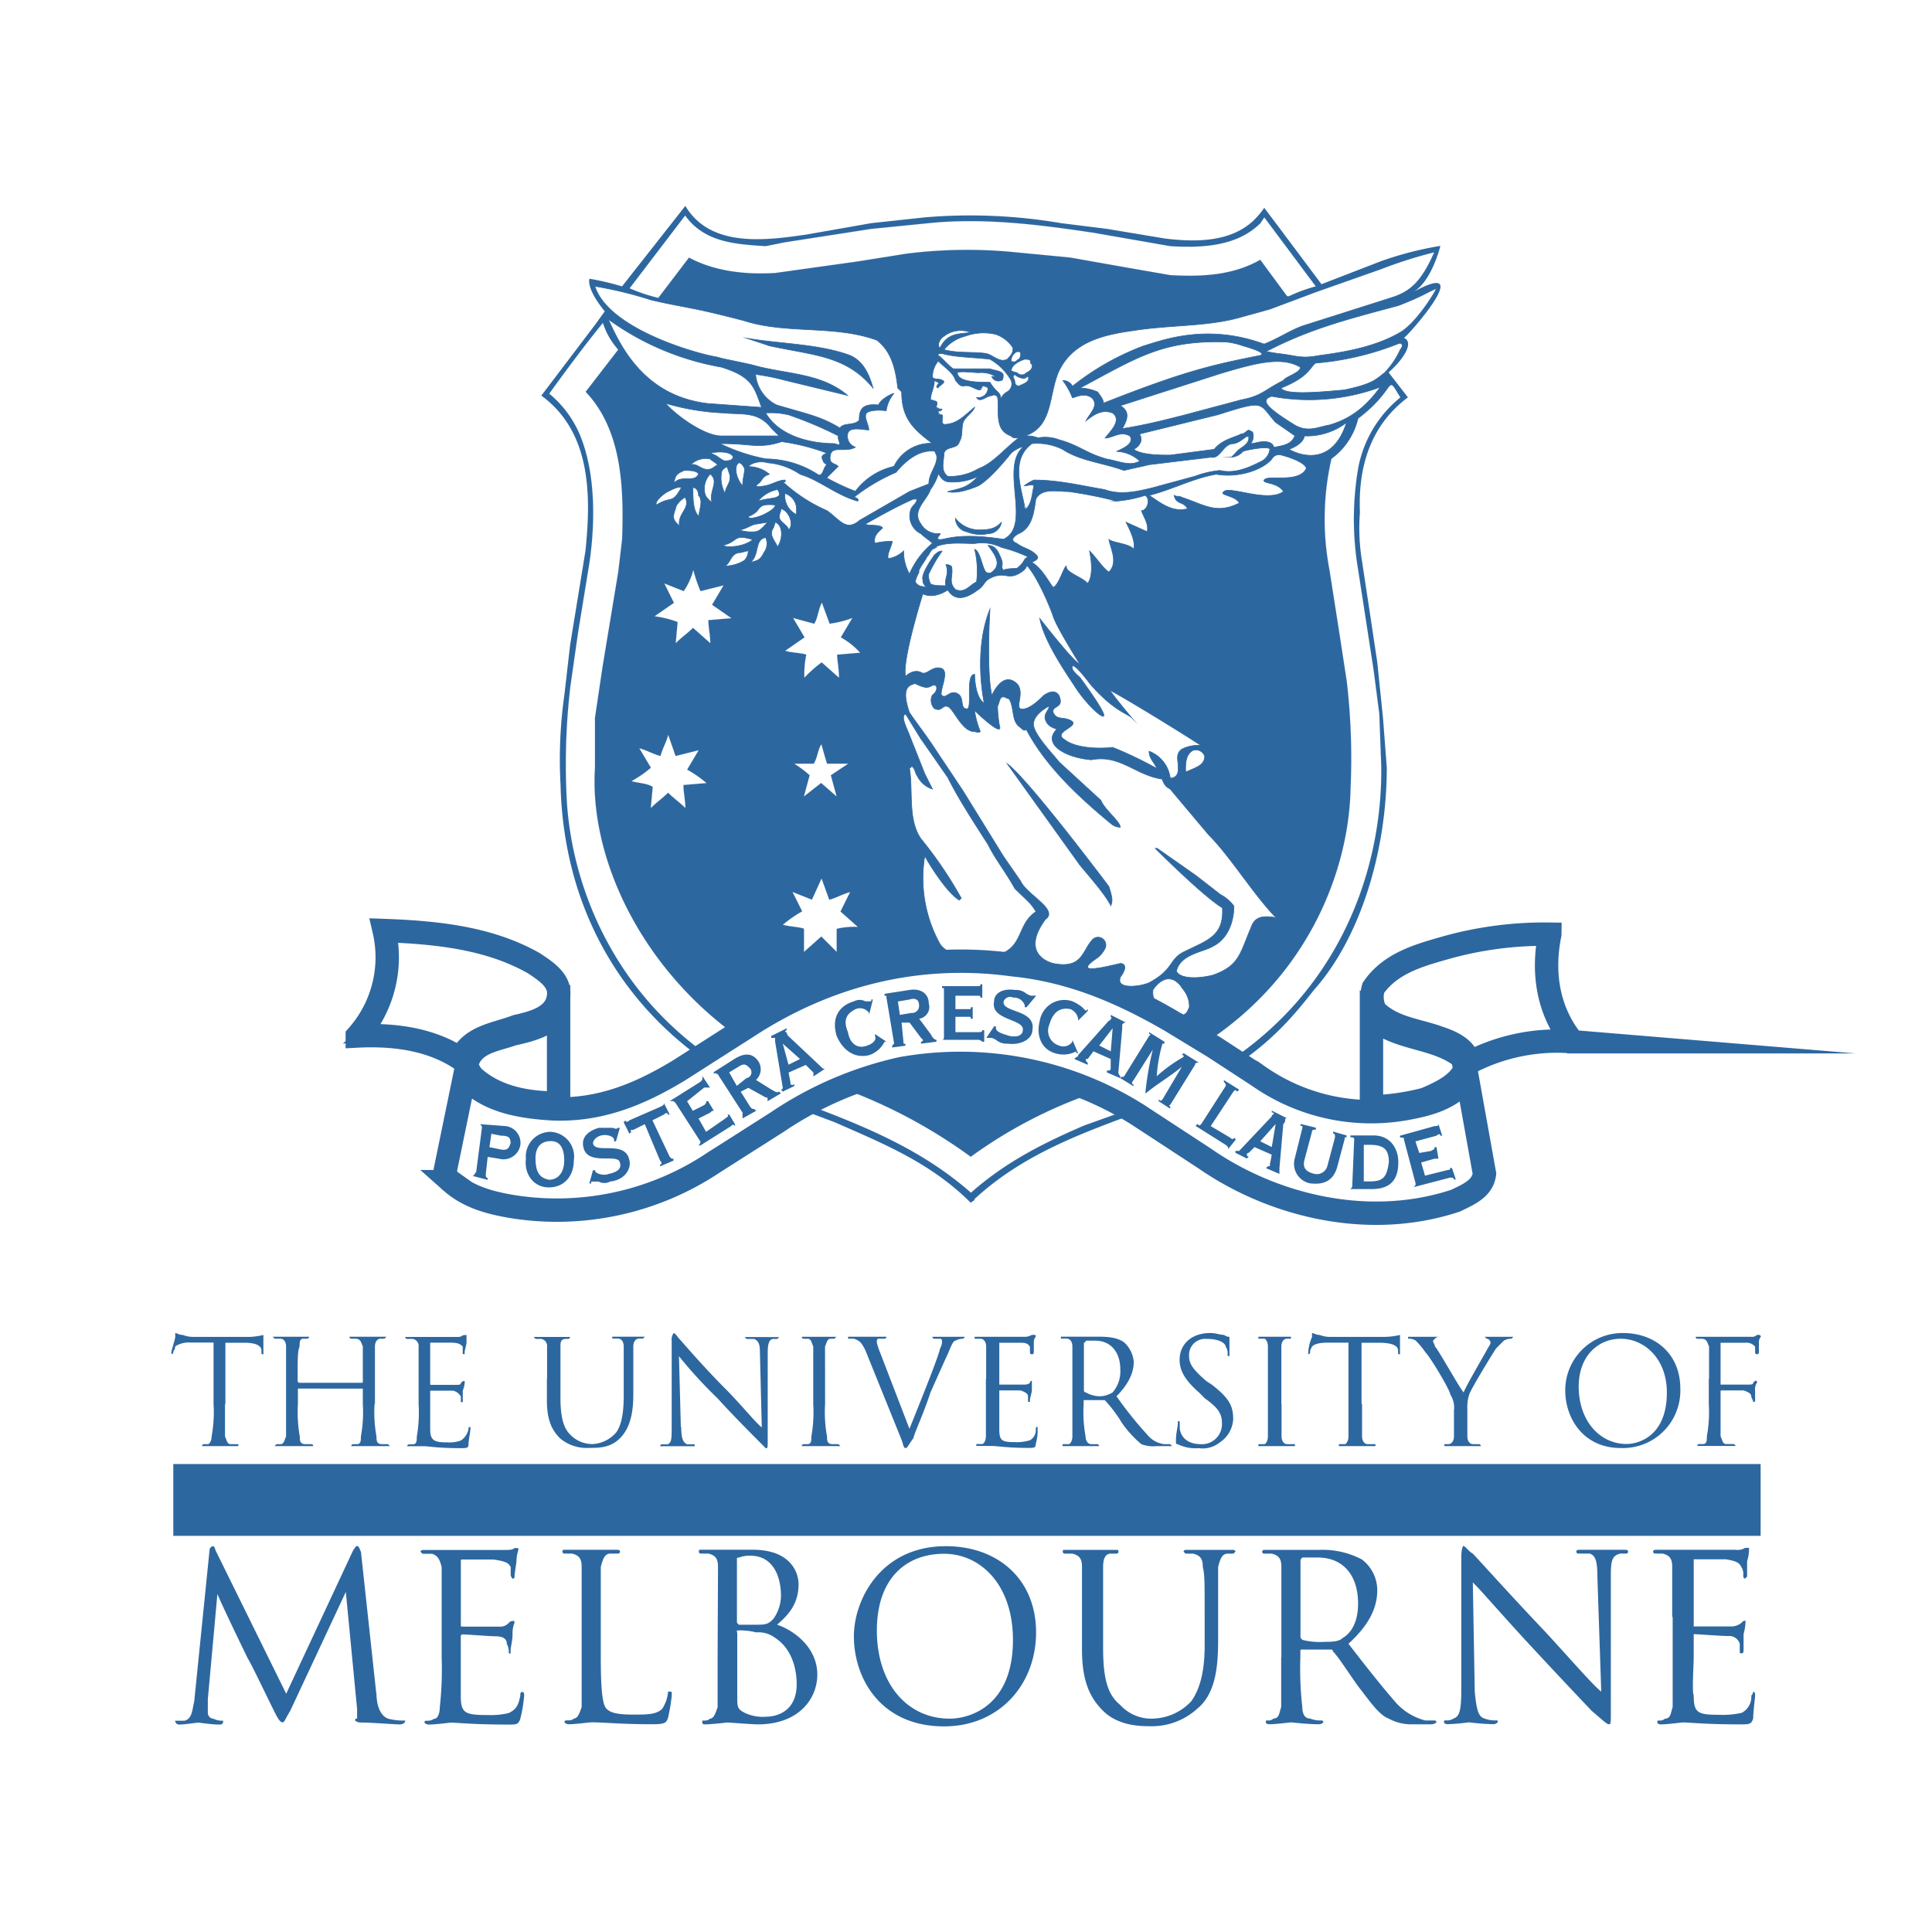 <svg xmlns="http://www.w3.org/2000/svg" id="Capa_1" data-name="Capa 1" viewBox="0 0 300 300"><defs><style>      .cls-1, .cls-2, .cls-4, .cls-5, .cls-6, .cls-8, .cls-9 {        fill: #fff;      }      .cls-2 {        fill-opacity: 0;      }      .cls-2, .cls-3, .cls-4, .cls-5, .cls-6, .cls-8, .cls-9 {        fill-rule: evenodd;      }      .cls-3 {        fill: #2d67a0;      }      .cls-11, .cls-4, .cls-5, .cls-7, .cls-8 {        stroke: #2d67a0;      }      .cls-10, .cls-11, .cls-4, .cls-5, .cls-7, .cls-8, .cls-9 {        stroke-miterlimit: 33.89;      }      .cls-10, .cls-4, .cls-9 {        stroke-width: 0.01px;      }      .cls-5, .cls-7 {        stroke-width: 0.1px;      }      .cls-10, .cls-11, .cls-7 {        fill: none;      }      .cls-8 {        stroke-width: 3.63px;      }      .cls-10, .cls-9 {        stroke: #fff;      }      .cls-11 {        stroke-width: 11.15px;      }    </style></defs><rect class="cls-1" width="300" height="300"></rect><g><path class="cls-2" d="M2.31,2.31H297.69V297.69H2.31Z" transform="translate(0 0)"></path><path class="cls-3" d="M176.64,172.77c17-6,22.93-13.39,27.39-19.05,7.14-8,11.31-21.43,11.31-34.53l-.59-7.74-.89-8.63-1.2-8L211.47,87a31.46,31.46,0,0,1-.3-7.44c-.29-6.85,1.5-13.4,7.45-17.86l-3-3.87c2.68-2.38,3.87-4.77,2.38-5.36.9-.6,11.31-12.5,1.49-7.15,2.09-1.19,3.57-4.76,4.17-7.14a53.11,53.11,0,0,0-9.23,2.38l-9.23,3.57L199,35.84l-2.69-3.57a12.73,12.73,0,0,1-1.78,2.08c-3.57,3.27-8.93,3.27-13.69,2.68l-8.94-1.49-7.14-.89a83.59,83.59,0,0,0-21.13-.9l-8.34.9-10.12,1.78c-6.25.9-14.88,2.09-18.75-4.46l-9.83,12.5a43.05,43.05,0,0,0-5.06-1.19c-.3,1.19.9,3.28,2.38,5.06L92.4,50.43l-8.34,11c7.74,5.66,7.74,15.48,6.85,24.11l-2.38,14.59-.89,7.74a71.82,71.82,0,0,0-.6,14c.6,24.41,15.18,42.87,37.81,50.61l4.76,1.78c7.44,3.28,14.88,6.25,21.13,12.51.3-.3.6-.3.6-.6,7.44-6.85,16.37-10.12,25.3-13.4Z" transform="translate(0 0)"></path><path class="cls-4" d="M118.89,38.22l3-.6,13.39-2.08,8.94-.89c8.63-.9,17.56.29,25.6,1.49l11.9,2.08c5.07.3,10.42,0,14-3.57l.6-.9,8,10.72A23.18,23.18,0,0,0,200.16,46h-.3l-4.17-5.66c-4.16,2.38-8.92,2.68-14,2.38l-6.84-1.19L166.22,40,157,39.11a75.42,75.42,0,0,0-16.38.3l-7.44,1.19-12.8,1.79c-4.76.29-9.52-.3-13.39-2.39l-4.77,6.26a26.84,26.84,0,0,1-4.46-1.49l8.63-11.31C109.37,37.62,114.13,37.92,118.89,38.22Z" transform="translate(0 0)"></path><path class="cls-5" d="M222.78,39.11c-2.08,4.77-3.87,6.25-6.84,7.15l-13.1,4.17c-2.09.59-4.17,2.08-6.55,3-8.93-3.27-15.78-.59-18.76.3a40.54,40.54,0,0,0-11,6.25,1.63,1.63,0,0,0-1.49-.89,11.77,11.77,0,0,1,1.49,2.68c.3,0,1.79-.9,3,0,1.19,1.19-.3,2.38-.89,3.57,1.48-1.19,2.67-1.79,4.16-1.19,1.49,1.19-.59,3-1.19,3.87,1.19,0,2.38-1.19,3.87-.3.6,1.19-.89,1.79-2.08,2.38a5.5,5.5,0,0,1,3.57,1.49c-1.49.89-3.28,0-5.06-.3-3.27-.89-4.17-2.08-7.44-3a6.15,6.15,0,0,0-3.28-.3,5,5,0,0,0-2.08-.3c4.76-1.49,3.57-7.14,5.66-10.71,2.38-4.17,7.14-5.07,11.31-5.66,5.65-.89,11.61-.6,16.67-2.09L197.18,48l7.15-2.68,10.12-3.57A70,70,0,0,1,222.78,39.11Z" transform="translate(0 0)"></path><path class="cls-5" d="M223.08,44.77c-.89,1.78-3.57,5.65-5.65,6.84-3.57,2.09-8,3-12.51,3.58-3,.59-3.57,0-6.54-.3l-1.79-.3c6.84-3.57,12.8-5.06,20.54-7.14,3.87-1.49,4.47-2.09,6-2.68Zm-72.34,6.85c-1.78.29-3.57,0-4.76,2.38-.59-.3,0-1.49.6-1.79A4.26,4.26,0,0,1,150.74,51.62Zm66.69,2.67A12.3,12.3,0,0,1,215,57.87c-1.49,1.19-2.08,1.79-6.25,2.68-3.27.29-9.22.89-9.82-.3,4.46-1.79,4.46-3.27,5.36-3.87a44.72,44.72,0,0,0,12.8-3C217.72,53.1,218,53.7,217.43,54.29ZM193,53.7c2.09.59,3.58,1.19,2.68,1.49-7.44,1.49-11.6,2.38-24.41,7.44.3-.3-.59-1.49-.89-1.79a7.26,7.26,0,0,0-2.68-.59c8.93-4.76,12.8-7.44,22.63-7.15A10.94,10.94,0,0,1,193,53.7Z" transform="translate(0 0)"></path><path class="cls-5" d="M154.61,51.91a8.31,8.31,0,0,0-4.76.3,6.25,6.25,0,0,0-3.27,2.08c2.08.6,4.46.3,6.55.6,1.19.3,2.08,1.49,3.27.89.89-.89.89-1.19.89-1.78A5.26,5.26,0,0,0,154.61,51.91Zm3.87,3a1.1,1.1,0,0,1-.29.89c-.3,0-.3.6-1.19.3a1.64,1.64,0,0,1,.89-1.49C158.19,54.59,158.48,54.59,158.48,54.89ZM201.94,57c0,.9-2.37,1.49-2.67,2.09-3,1.49-3.28,2.38-6.55,3l-8.93,2.39c-2.39.59-5.66,1.48-9.53,2.08.89-1.49,1.19-2.68-.3-3.57l15.78-5.06c5.06-1.49,9.23-2.68,12.2-.9Z" transform="translate(0 0)"></path><path class="cls-6" d="M153.72,55.78A8.71,8.71,0,0,1,157,59.06a1.43,1.43,0,0,1-.6,1.78c-.6.3-.89.9-1.19,1.2.3-.6,0-.9-.3-1.2a6.65,6.65,0,0,1-1.19-1.48c-1.78,0-5.06,0-5.06-1.49.3-.3,2.68,0,3.28,0a4.47,4.47,0,0,1,2.68.59H154a1.09,1.09,0,0,0,1.49.6c.29,0,.29-.6.29-.89-.29-.6-1.19-.6-2.08-.9h-5.65c-.6-.29-1.79-1.78-2.39-2.08,0-.3.3-.3.6-.3C148.36,55.49,151.34,55.49,153.72,55.78Z" transform="translate(0 0)"></path><path class="cls-7" d="M153.72,55.78A8.71,8.71,0,0,1,157,59.06a1.43,1.43,0,0,1-.6,1.78c-.6.3-.89.9-1.19,1.2.3-.6,0-.9-.3-1.2a6.65,6.65,0,0,1-1.19-1.48c-1.78,0-5.06,0-5.06-1.49.3-.3,2.68,0,3.28,0a4.47,4.47,0,0,1,2.68.59H154a1.09,1.09,0,0,0,1.49.6c.29,0,.29-.6.29-.89-.29-.6-1.19-.6-2.08-.9h-5.65c-.6-.29-1.79-1.78-2.39-2.08,0-.3.3-.3.6-.3C148.36,55.49,151.34,55.49,153.72,55.78Z" transform="translate(0 0)"></path><path class="cls-5" d="M160,56.08c0,.3,0,.3.3.6,0,.59-.3.89-.89,1.19a1,1,0,0,1-1.49,0,2.93,2.93,0,0,1-.89-.3c0-.89,1.19-1.49,2.08-1.79C159.38,55.78,160,55.78,160,56.08ZM112,57c4.77,1.49,5.07,3,6.26,6.26l-8.34-.6c-10.12-1.19-13.69-9.23-15.48-13.1A42.26,42.26,0,0,0,112,57Zm102.41,3c-2.38,3.28-4.76,5.06-8,6-1.78.3-3.27,1.2-5.36,0-3.86-2.38-5.65-3.86-3.57-4.46a31.93,31.93,0,0,0,17-1.49Z" transform="translate(0 0)"></path><path class="cls-6" d="M159.08,58.76a1,1,0,0,1,.6-.3c.29.9-.9,1.19-1.49,1.49a.64.64,0,0,1-.6-.59c0-.6-.59-.9,0-1.19A2.31,2.31,0,0,0,159.08,58.76Z" transform="translate(0 0)"></path><path class="cls-7" d="M159.08,58.76l.6-.3c.29.9-.9,1.19-1.49,1.49a.64.64,0,0,1-.6-.59c0-.6-.59-.9,0-1.19A2.31,2.31,0,0,0,159.08,58.76Z" transform="translate(0 0)"></path><path class="cls-5" d="M119.78,66.5l1.2,1.19H112c-2.67,0-7.14-3.27-8.63-5.06a37.43,37.43,0,0,0,8.93,1.49C115.32,64.42,117.7,63.82,119.78,66.5Zm10.42,1.19c-.29.6.9,1.79-.59,1.19-3.87,0-8.63-1.19-10.72-4.76a12.25,12.25,0,0,1,3.58.3,60.38,60.38,0,0,1,7.73,3.27Z" transform="translate(0 0)"></path><path class="cls-6" d="M201.05,67.69c-.59,1.49-2.08,1.49-3.27,1.79,0-.3-.3-.9-1.49-.9-.89,0-1.49.3-2.09.3a1.81,1.81,0,0,0,.3-1.78,1,1,0,0,0-.59-.3c-.3,0-.6.59-1.19.59-1.19.6-3,.9-4.17,2.38l-6.85.9c-1.49,0-4.46,0-5.65-.9,0,0,1.78-.89.89-2.38l12.2-3c7.45-2.38,6.26-1.79,8.93,1.19l3,2.08Z" transform="translate(0 0)"></path><path class="cls-7" d="M201.05,67.69c-.59,1.49-2.08,1.49-3.27,1.79,0-.3-.3-.9-1.49-.9-.89,0-1.49.3-2.09.3a1.81,1.81,0,0,0,.3-1.78l-.59-.3c-.3,0-.6.59-1.19.59-1.19.6-3,.9-4.17,2.38l-6.85.9c-1.49,0-4.46,0-5.65-.9,0,0,1.78-.89.89-2.38l12.2-3c7.45-2.38,6.26-1.79,8.93,1.19l3,2.08Z" transform="translate(0 0)"></path><path class="cls-6" d="M193.91,68c0,1.19-1.49,1.49-2.08,2.38l-.6.6a2.54,2.54,0,0,0,1.78-.9c.9-.29,4.17-.89,4.17-.29A2.44,2.44,0,0,1,196,71.56c-1.78.9-4.16,2.09-6.55,1.49a15.08,15.08,0,0,0-3.86.89L179,75.73c-2.39.6-5.06,1.19-7.45.3-3.57-.6-7.14-1.49-11-1.49a6.48,6.48,0,0,0-1.49.89c.6,0,1.19-.3,1.49,0-.3,1.19-.3,2.68-1.19,3.57-.3,0-.3-.29-.3-.59-.59-3-2.08-7.15,1.19-9.53a9,9,0,0,1,4.76.9c2.68,1.78,6.26,2.08,9.53,3.27,1.19-.3,2.68-.59,3.87-.89L188,71c1.49.29,1.78-1.79,3.27-2.09.9,0,1.49-.59,2.38-1.19a.29.29,0,0,1,.3.3Z" transform="translate(0 0)"></path><path class="cls-7" d="M193.91,68c0,1.19-1.49,1.49-2.08,2.38l-.6.6a2.54,2.54,0,0,0,1.78-.9c.9-.29,4.17-.89,4.17-.29A2.44,2.44,0,0,1,196,71.56c-1.78.9-4.16,2.09-6.55,1.49a15.08,15.08,0,0,0-3.86.89L179,75.73c-2.39.6-5.06,1.19-7.45.3-3.57-.6-7.14-1.49-11-1.49a6.48,6.48,0,0,0-1.49.89c.6,0,1.19-.3,1.49,0-.3,1.19-.3,2.68-1.19,3.57a1,1,0,0,1-.3-.59c-.59-3-2.08-7.15,1.19-9.53a9,9,0,0,1,4.76.9c2.68,1.78,6.26,2.08,9.53,3.27,1.19-.3,2.68-.59,3.87-.89L188,71c1.49.29,1.78-1.79,3.27-2.09.9,0,1.49-.59,2.38-1.19l.3.3Z" transform="translate(0 0)"></path><path class="cls-5" d="M209.09,65.61c-2.08,6.55-6.84,5.35-8.93,4.16,2.38-.89,2.38-2.08,2.38-2.08a10.1,10.1,0,0,0,6.55-2.08Zm-80.67,4.76c-.9.3-.9.6-.6,1.19,0,.3.6.6.6.6-.6.29-.6,2.08-1.49,1.48a15,15,0,0,0-8-2.38,28.29,28.29,0,0,1-7.14-2.38c3.27,0,4.46.3,6,.3a10.48,10.48,0,0,0,3.57-.6A31.74,31.74,0,0,1,128.42,70.37Z" transform="translate(0 0)"></path><path class="cls-5" d="M116.51,72.16a3.45,3.45,0,0,1,2.68-.3,10.4,10.4,0,0,1,5.06,1.79c3,.89,5.66,3.27,8.93,4.16.3-.29-.3-.59-.59-.59a28.89,28.89,0,0,1,6.54-3.87c1.49-1.79,3.58-3.57,6-3.28l.29.6c.3,1.49-1.19,2.68-1.19,4.47l-3,1.18-7.74,4.47c-2.09,1.79-3,0-5.06-1.49a24.65,24.65,0,0,1-6.85-4.46s.6,0,.3-.3c-.9,0-1.79.59-3,.89-.3,0-1.19.3-1.49,0l.3-.3c.6-.29.6-1.19,1.79-1.48a5,5,0,0,0-3.28-1.19Zm86.33.59c-1.19,2.38-6,.89-6.55,1.79-.3.59,2.08.29,3,1.78-2.39,1.79-8.34-.89-9.23,0-.9.6,1.79.6,2.38,1.79-3.57,1.79-5.36.3-8.93-.89-.59-.3-.59,0-1.19-.3.3,1.49,1.49.89,2.08,2.08-2.38.6-4.16-.89-5.95-2.08,3.57-.9,6.85-2.68,10.42-3.28,3.27.6,7.14-.59,8.63-2.38a1.25,1.25,0,0,1,1.49-.59s3.57.89,3.87,2.08Zm-29.47,5.06a19.57,19.57,0,0,0,4.46-.89c.9.59.3,2.38-.59,2.38.29.89,1.19,2.08.89,3.27-.6-.29-3.28-1.48-3.28-1.48.6,1.19,1.5,3,1.2,4.16-.9-.89-3-.89-3.87-1.48.29,1.48,1.48,3.57,0,5.06-1.19-.9-1.79-2.09-3-3.28.3,1.49.6,3.87-.3,5.06-.59-.89-3.57-1.78-3.27-2.68-.3-.29-1.19,3-2.08,3.28-.9-1.19-1.79-3-3.28-3.87.3-.3.89-.3.89-.89-.89-1.2-2.08-1.2-3.27-2.09-1.49-.59.3-1.49.3-1.49,2.08-.89,2.38-3.27,2.67-5.36.9-1.78,3.28-1.18,5.07-1.18A65.24,65.24,0,0,1,173.37,77.81Zm-31-.3c0,.6-.6.9-.9,1.49A3.06,3.06,0,0,0,143,82.87c.6.6,1.19.9,1.79,1.49a12.74,12.74,0,0,0-3.57,4.76,7,7,0,0,1-.9-3.57,4.44,4.44,0,0,1-2.38,1.19c-.3-.59.6-2.08.6-2.68a10.16,10.16,0,0,0-2.68.3c-.3-1.19.59-1.79,1.19-2.38-.3-.6-2.39-.3-2.68-.6,2.08-1.19,5.36-3,7.44-3.87Z" transform="translate(0 0)"></path><path class="cls-6" d="M155.51,85a6.81,6.81,0,0,0-4.17-.6c-2.08,0-4.47-.3-6.25.6h.3l-.6.29c-.59.6-.3.6-.89,1.2,0,.29-1.49,2.08-1.19,2.38a5,5,0,0,0-.6,1.48c.6.9,1.19.6,1.79.9-.6-.6-.6-.9-.6-1.19-.29-.9,1.19-3,1.79-3.87.3-.3.59-.6.89-.6h.3a22,22,0,0,0-2.08,3.57,2.65,2.65,0,0,0,.3,1.49c.29.3,1.78.3,2.38.3-.3-1.19.59-1.79,0-3.27a1.12,1.12,0,0,1,.89.29c.3,1.49-.59,2.38.6,3.58,1.48.59,2.08-.6,3.27-1.2a14,14,0,0,0-.3-5.06c.9.3,1.19,3,1.79,3.58.6.3.89,0,1.19-.3,1.19-1.19,0-2.68-.89-3.87.3,0,1.19,0,1.78,1.49.9,1.79,0,1.49.6,2.38.3-.3,1.79-.3,2.08-.3,1.49-1.19.9-1.48,1.79-1.78A22.7,22.7,0,0,0,155.51,85Z" transform="translate(0 0)"></path><path class="cls-7" d="M155.51,85a6.81,6.81,0,0,0-4.17-.6c-2.08,0-4.47-.3-6.25.6h.3l-.6.29c-.59.6-.3.6-.89,1.2,0,.29-1.49,2.08-1.19,2.38a5,5,0,0,0-.6,1.48c.6.9,1.19.6,1.79.9-.6-.6-.6-.9-.6-1.19-.29-.9,1.19-3,1.79-3.87a4.35,4.35,0,0,1,.89-.6h.3a22,22,0,0,0-2.08,3.57,2.65,2.65,0,0,0,.3,1.49c.29.3,1.78.3,2.38.3-.3-1.19.59-1.79,0-3.27a1.12,1.12,0,0,1,.89.29c.3,1.49-.59,2.38.6,3.58,1.48.59,2.08-.6,3.27-1.2a14,14,0,0,0-.3-5.06c.9.3,1.19,3,1.79,3.58.6.3.89,0,1.19-.3,1.19-1.19,0-2.68-.89-3.87.3,0,1.19,0,1.78,1.49.9,1.79,0,1.49.6,2.38.3-.3,1.79-.3,2.08-.3,1.49-1.19.9-1.48,1.79-1.78A22.7,22.7,0,0,0,155.51,85Z" transform="translate(0 0)"></path><path class="cls-5" d="M143,114.72l4.17,6c1.79,3.57,4.17,7.14,6.25,10.42,1.19,2.38,2.69,4.17,4.17,6.84,1.79,1.79,2.38,2.09,3.28,3.58-2.68,1.78-2.08,4.76-4.76,6.25,0,0-7.45,2.38-10.13-1.19a21.15,21.15,0,0,1-2.38-13.7c1.49,2.68,3.87,6,5.36,6.85l.3-.3a63.1,63.1,0,0,0-6.25-9.22c-2.09-3-1.19-7.45-1.79-11a.29.29,0,0,0,.3-.3c.59.3.59,1.2.89,1.49a4,4,0,0,0,2.38,2.09l-1.19-2.38-2.38-6c-.3-.89-1.49-3-.59-3.27l2.37,3.86Zm21.14-2.08Zm22.92,4.76c0,1.49-1.49,1.79-2.68,2.38h-.29c0-1.19,0-2.67,1.18-3.27A1.45,1.45,0,0,1,187.06,117.4Zm-3.27,36.32a4.18,4.18,0,0,1,.89,2.68c-.3.6-.3.89-.89,1.19-2.09-.89-5.06-.89-4.76-3.87C179,153.72,181.4,149.85,183.79,153.72Z" transform="translate(0 0)"></path><path class="cls-5" d="M172.18,107c1.78,2.39,3.57,4.47,3.57,4.47-.6-.6-3-1.19-6.55-5.36-.89-1.19-2.38-3-2.68-2.68-.29.6.9,1.49,1.19,1.79,0,0,4.47,6,3.58,6-.6,0-3-2.38-4.47-4.76-1.79-2.68-4.76-7.15-5.36-10.42,0,0,5.06,6.55,6.25,7.14,0,0-3.57-5.65-4.16-7.44s-2.68-6.55-4.17-8c0,0,.29.6-1.49,1.49-1.49.6-1.79-.29-3.57.3-1.49.6-1.19.89-2.09,1.79-1.19.89-3.57,2.68-5.06.29,0,0-2.08,1.49-3.87.6,0,0-3.27,10.42-2.68,12.8,0,0,1.19-1.19,2.39-.6.89.6,1.78-1.19,3.27-.59,1.19.59-.6,3.87,0,4.17.6.59,1.19-.9,2.38-.3s.3,2.38,1.49,2.38c.89,0-.3-5.36,1.19-5.36,0,0,0,3.57,1.49,4.47,0,0-1.78-8,.89-14.59,0,0-.59,9.53.3,13.4,0,0,1.49-3.58,3.57-2.09,1.79,1.19,0,3.87.9,4.17,1.19.3,3-1.49,3.57-2.08.89-.6,1.78-.9,2.38,0,.89,2.08-1.19,1.48-.89,2.68.59,1.19,1.48.59,2.68,1.19,1.78.89-3,1.78-.9,3,1.49,1.19,4.76,1.49,7.44,1.19a60.43,60.43,0,0,1,6.85,3.28c-.3-.89-1.19-1.49-1.19-2.68a5.15,5.15,0,0,1,3.28,4.17,1.12,1.12,0,0,0,1.19-.9c.29-1.48-.6-2.68.59-3.57a5.42,5.42,0,0,1,3-.59c-2.68-1.79-12.81-8-14.29-8.64ZM121,76.92c-.6.59-1.2.3-3.28.89a5.09,5.09,0,0,1,3-1.79A1.1,1.1,0,0,1,121,76.92Zm2.68,1.78v1.2a3.22,3.22,0,0,1-1.79-3.28A2.57,2.57,0,0,1,123.66,78.7Zm-1.19,3.58c-.3-.9-1.49-1.19-1.49-2.09,0-.29.29-.89.29-1.19C122.47,79.3,123.36,81.38,122.47,82.28Zm-1.2,0a3.61,3.61,0,0,1-.59,2.68c0-.6-1.49-1.79-.6-3l.3-.89A1.56,1.56,0,0,1,121.27,82.28Zm-2.08-1.19c-.6.59-1.19,1.48-2.08,1.48a6,6,0,0,1-2.39-.29c.9,0,2.09-.9,2.68-.9Zm-.6,4.76C118,87,117.7,87,116.51,87.34c1.49-1.19.6-3.57,2.38-3.87A2.32,2.32,0,0,1,118.59,85.85ZM104.9,79c-.59,1.49-.3,1.79.6,2.68-.3-2.08,1.78-2.68.89-4.46C105.79,77.51,104.9,78.41,104.9,79Zm11.91,4.77c0,.29-1.49.89-1.79.89-.89.3-2.68.3-2.68,0C114.72,84.06,113.83,82.87,116.81,83.77Zm3.57-5.36c0,.59-1.19,1.19-1.79,1.49s-2.38.89-2.38.29C118.59,79.3,117.11,78.11,120.38,78.41Zm-14.59-2.68c-.29-.3-1.48.3-2.08.6s-2.08,1.48-1.79,2.08C104.31,76.92,104.31,78.41,105.79,75.73Zm4.47-5.36c1.19.3,1.79,1.19,2.38,1.19.89,0,1.19-.3,1.19-.6C113.53,70.07,111.45,70.07,110.26,70.37Zm5.06,5.06c0-1.19.3-1.79.3-2.68-.3-.59-.6-.89-.9-.89C113.83,72.45,114.43,74.54,115.32,75.43Zm-5.06-4.17a3.34,3.34,0,0,0-3,.9c1.19-.3,1.79,1.19,3.28.59l.89-.59C111.15,71.86,110.56,71.56,110.26,71.26ZM112,73.64a4.93,4.93,0,0,0,.6,3c0-1.19,1.19-1.79.6-3.27l-.3-.9C112.34,72.75,112,73.05,112,73.64ZM115.62,87a5.8,5.8,0,0,1-3,.89c.89-.59.89-2.08,2.38-2.08l1.19-.3A2.26,2.26,0,0,1,115.62,87Zm-9.23-14c-1.49.59-1.49.89-1.79,2.08,1.19-1.49,3.28,0,3.87-1.49C108.18,73.05,107,73.05,106.39,73.05Zm3,3c0,1.19.59,1.48,1.19,2.08-.6-1.79,1.19-3.28-.3-4.47A3.37,3.37,0,0,0,109.37,76Zm-.9.89c.6.89.3,1.49,0,3.27-.89-.89-.89-2.68-.89-4.46C108.18,75.73,108.47,76.32,108.47,76.92Z" transform="translate(0 0)"></path><path class="cls-6" d="M157,67.69c-2.68-.89-1.79-3.87-2.09-5.95a.57.57,0,0,0-.89-.3c-.89,0-1.79,1.19-2.38.3a1.79,1.79,0,0,0,1.19-.3,1.58,1.58,0,0,0,.59-1.19,1.07,1.07,0,0,0-.89-.3c0,.3-.3.3-.3.6-.89,0-1.49-.89-2.68-.6-.59,0-.89-.59-1.19-.89-.3-1.19-1.78-2.08-2.68-3a4,4,0,0,0-.89,2.38c0,.6,1.19.3,1.49.6.89.3-.6.89-.6,1.19-.3,0-.3-.3,0-.59s-.3-.3-.59-.6c0,1.19-.6,2.08-.6,3l.89.29c.3.3,0,.6,0,.9a.94.94,0,0,0,.6.29h.3a.29.29,0,0,1-.3.3h-.3c0,.3,0,.6.6.6.3.29-.3,1.19.3,1.48,2.08,0,3.27-1.48,4.76-2.67-.3.89-1.49,1.48-1.79,2.38s0,2.08-.59,3c-.3,1.19-2.09.6-2.38,1.79,0,1.19-.6,2.68.59,3.57a8.72,8.72,0,0,0,4.76-1.19c2.39-.89,4.17-3.27,6.26-4.76-.6,0-.9,0-1.19-.3Z" transform="translate(0 0)"></path><path class="cls-7" d="M157,67.69c-2.68-.89-1.79-3.87-2.09-5.95a.57.57,0,0,0-.89-.3c-.89,0-1.79,1.19-2.38.3a1.79,1.79,0,0,0,1.19-.3,1.58,1.58,0,0,0,.59-1.19,1.44,1.44,0,0,0-.89-.3,1,1,0,0,1-.3.6c-.89,0-1.49-.89-2.68-.6-.59,0-.89-.59-1.19-.89-.3-1.19-1.78-2.08-2.68-3a4,4,0,0,0-.89,2.38c0,.6,1.19.3,1.49.6.89.3-.6.89-.6,1.19-.3,0-.3-.3,0-.59s-.3-.3-.59-.6c0,1.19-.6,2.08-.6,3l.89.29c.3.3,0,.6,0,.9l.6.29h.3l-.3.3h-.3a.59.59,0,0,0,.6.6c.3.29-.3,1.19.3,1.48,2.08,0,3.27-1.48,4.76-2.67-.3.89-1.49,1.48-1.79,2.38s0,2.08-.59,3c-.3,1.19-2.09.6-2.38,1.79,0,1.19-.6,2.68.59,3.57a8.72,8.72,0,0,0,4.76-1.19c2.39-.89,4.17-3.27,6.26-4.76-.6,0-.9,0-1.19-.3Z" transform="translate(0 0)"></path><path class="cls-4" d="M170.39,169.5a72.45,72.45,0,0,0-19.65,10.12,80.77,80.77,0,0,0-19.35-10.42c-25.89-7.74-40.18-31.55-39-50v-7.74l1.19-8L96,88.83l.6-5.06c.29-8,0-17-5.66-22.93L96,54.29a11.29,11.29,0,0,1-2.38-4.16c-2.68,3.27-6,7.74-8.34,11a16.62,16.62,0,0,1,5.06,7.15c2.09,5.65,2.09,12.8,1.2,19l-1.79,11-1.19,8.34a103.29,103.29,0,0,0-.6,16.67c.6,16.37,10.12,39.59,38.11,48.52,8.63,3.27,17.26,6.85,24.7,13.4,5.36-4.77,11.32-7.74,17.56-10.43l7.45-2.67c30.06-10.12,39-34.83,38.7-53.29l-.3-8-.89-6.84-2.39-15.48a47,47,0,0,1,0-15.78,18.43,18.43,0,0,1,6.55-11c-2.38-3.86-.29-1.48-6.55,3.28a10.8,10.8,0,0,1-4.16,6.25,42.14,42.14,0,0,0-.3,17.27l1.49,9.52,1.19,7.74a103.24,103.24,0,0,1,.59,16.67c-.29,15.19-9.52,38.41-39.29,47Z" transform="translate(0 0)"></path><path class="cls-3" d="M34.94,218v5.06c.3.6.3,1.19.9,1.19H37v.3H31.37a.29.29,0,0,1,.3-.3h.6c.29,0,.59-.59.59-1.19a21.13,21.13,0,0,0,.3-5.06v-9.53H29.59a3.86,3.86,0,0,0-2.39.6c0,.6-.29.6-.29.9a.29.29,0,0,1-.3.29V210c0-.3.6-2.09.6-2.39V207c.29,0,.59.29,1.19.29a4.35,4.35,0,0,0,1.78.3h8.64a10.47,10.47,0,0,0,2.08-.3v3c-.3,0-.3,0-.3-.3v-.29c0-.6-.59-1.2-2.68-1.2H35V218Zm23.22,0a21.13,21.13,0,0,0,.3,5.06c0,.6,0,1.19.89,1.19h.9l.3.3h-6a.29.29,0,0,1,.3-.3h.6c.59,0,.59-.59.59-1.19a21.13,21.13,0,0,0,.3-5.06v-2.38H46.26V218a21.84,21.84,0,0,0,.29,5.06c0,.6,0,1.19.9,1.19h.89a.29.29,0,0,1,.3.3h-6l.29-.3h.6c.59,0,.59-.59.89-1.19v-14c0-.6-.3-1.19-.89-1.19h-.89l-.3-.3H48a.29.29,0,0,1-.29.3h-.6c-.59,0-.59.6-.59,1.19-.3.9-.3,1.49-.3,5.06v.3a.29.29,0,0,0,.3.3h9.52c.3,0,.3,0,.3-.3v-5.36c-.3-.6-.3-1.19-1.19-1.19h-.6a.29.29,0,0,1-.29-.3H60l-.29.3h-.6c-.6,0-.89.6-.89,1.19V218ZM65,214.15v-5.06a1.09,1.09,0,0,0-1.19-1.19h-.6a.29.29,0,0,1-.29-.3h8.33c.3,0,.6-.3.9-.3h.29v1.19c0,.3-.29,1.2-.29,1.5v.29c-.3,0-.3,0-.3-.29v-.9c-.3-.3-.6-.6-1.79-.6H66.8v6.26c0,.29,0,.29.3.29h3.57c.59,0,.89,0,.89-.29.3-.3.3-.3.6-.3v.3a4.74,4.74,0,0,1-.3,1.19v1.78h-.3v-.89a2,2,0,0,0-1.19-.89H66.8v5.95c0,1.79.59,2.08,2.68,2.08a5.17,5.17,0,0,0,2.08-.29,2.71,2.71,0,0,0,1.19-1.79c0-.3,0-.3.3-.3v.3c0,.3-.3,1.79-.3,2.38s-.3.6-1.19.6c-3.57,0-5.06-.3-5.65-.3H63.23a.29.29,0,0,1,.29-.3h.6c.6,0,.6-.59.6-1.19A21.84,21.84,0,0,0,65,218v-3.87Zm19.95,0v-5.06a1.09,1.09,0,0,0-1.19-1.19h-.6l-.3-.3h5.66a.29.29,0,0,1-.3.3h-.3c-.89,0-.89.59-.89,1.19v8c0,3.27.6,4.76,1.49,5.65a4.72,4.72,0,0,0,3.57,1.49,5.18,5.18,0,0,0,3.57-1.78c.9-1.19,1.19-3.28,1.19-5.66v-7.74c0-.6-.29-1.19-.89-1.19h-.89v-.3h5.06l-.3.3h-.6c-.59,0-.89.59-.89,1.19v7.44c0,2.38-.3,5.07-2.08,6.85-1.49,1.49-3.28,1.49-4.76,1.49A6.48,6.48,0,0,1,87,223.38c-1.19-1.19-2.08-2.68-2.08-5.95v-3.28Zm20.83,7.45c0,1.78.3,2.38.9,2.67h1.19v.3h-5.36a.29.29,0,0,1,.3-.3h.89c.6-.29.6-.89.6-3V208.2a1.74,1.74,0,0,1,.29-1.19c.3,0,.6.59.9.89s3.57,4.17,7.14,7.74c2.38,2.38,4.77,5.36,5.66,6L118,210c0-1.49-.3-1.79-.89-2.09h-1.19l-.3-.29H121l-.3.29h-.59c-.6,0-.9.6-.9,2.09v13.39c0,1.49,0,1.49-.3,1.49l-1.48-1.49c-.3-.3-3.58-3.57-6-6.25a70.65,70.65,0,0,1-6-6.55l.29,11ZM128.12,218a21.13,21.13,0,0,0,.3,5.06c0,.6,0,1.19.89,1.19h.89l.3.3h-6a.29.29,0,0,1,.3-.3h.59c.6,0,.6-.59.6-1.19a21.84,21.84,0,0,0,.29-5.06v-8.93c-.29-.6-.29-1.19-.89-1.19h-.59a.29.29,0,0,1-.3-.3h5.36l-.3.3H129c-.59,0-.59.6-.89,1.19Zm13.1,3.87c1.19-3,4.46-11,4.76-12.5a2.32,2.32,0,0,0,.3-.9c0-.29,0-.59-.3-.59h-.89a.29.29,0,0,1-.3-.3h5.06l-.3.3a2.26,2.26,0,0,0-1.19.3c-.3,0-.59.59-1.19,2.08-.3.6-1.49,3.27-2.68,5.95-1.19,3.58-2.38,6-2.68,7.15-.89,1.19-.89,1.49-1.19,1.49s-.3-.3-.59-1.19l-5.66-14c-.6-1.2-.89-1.49-1.79-1.79h-.89v-.3h5.95a.29.29,0,0,1-.29.3h-.9c-.3,0-.3.3-.3.59a11.45,11.45,0,0,0,.6,1.79Zm11.91-7.74v-5.06c0-.6-.3-1.19-.9-1.19h-.89v-.3h8a3,3,0,0,0,.89-.3h.3c.29,0,.29,0,.29.3a1.33,1.33,0,0,0-.29.89V210a.3.3,0,0,1-.6,0v-.9c-.29-.3-.29-.6-1.49-.6h-3.27V215h3.57c.6,0,.89,0,1.19-.29a.29.29,0,0,1,.3-.3v1.49c0,.29-.3,1.19-.3,1.49v.29h-.3v-.89c0-.3-.29-.6-1.19-.89h-3.27v5.95c0,1.79.3,2.08,2.38,2.08a6.68,6.68,0,0,0,2.38-.29,1.81,1.81,0,0,0,.9-1.79.29.29,0,0,1,.29-.3v.3a7.55,7.55,0,0,1-.29,2.38c0,.6-.3.6-1.19.6-3.28,0-4.77-.3-5.66-.3h-2.38v-.3h.89c.3,0,.6-.59.6-1.19v-8.93Zm15.18-5.66a.29.29,0,0,0,.3-.29h1.48c2.39,0,3.87,1.79,3.87,4.46a5,5,0,0,1-1.19,3.57,4.18,4.18,0,0,1-1.78.6,4.44,4.44,0,0,1-2.38-.6.29.29,0,0,1-.3-.29v-7.45ZM166.52,218v5.06c0,.6-.3,1.19-.59,1.19H165v.3h5.66a.29.29,0,0,0-.3-.3h-.89c-.6,0-.9-.59-.9-1.19a21.13,21.13,0,0,1-.3-5.06v-.59h3.28a21.67,21.67,0,0,1,2.68,3.57,16.69,16.69,0,0,0,3,3.27,5.13,5.13,0,0,0,2.39.3H182l-.3-.3h-.89a4,4,0,0,1-2.68-1.49,58.36,58.36,0,0,1-4.76-5.95c1.78-1.79,2.68-3.57,2.68-5.36a4.63,4.63,0,0,0-1.49-3c-1.19-.89-3-.89-4.17-.89h-5.66v.3h.9c.59,0,.89.59.89,1.19V218Zm16.38,6.25c-.3,0-.3,0-.3-.59,0-1.19.3-2.08.3-2.68v-.3c.29,0,.29,0,.29.3v.89c.3,1.79,1.79,2.38,3.28,2.38a3.1,3.1,0,0,0,3.27-3.27c0-1.49-.6-2.38-2.68-3.87l-.89-.9c-2.38-2.08-3-3.57-3-5.06,0-2.38,1.79-4.16,4.77-4.16.89,0,1.48.29,2.08.29.6.3.6.3.89.3v3c-.29,0-.29,0-.29-.3a1.79,1.79,0,0,0-.3-1.19c0-.3-.6-1.19-3-1.19a2.5,2.5,0,0,0-2.68,2.68c0,1.19.6,2.08,2.68,3.87l.89.59c2.68,2.09,3.28,3.28,3.28,5.36a4.63,4.63,0,0,1-2.08,3.58,4.29,4.29,0,0,1-3.28.89A6.35,6.35,0,0,1,182.9,224.27ZM199,218v5.06c0,.6.3,1.19.89,1.19h1.19v.3H195.4v-.3h.89c.3,0,.59-.59.59-1.19v-14c0-.6-.29-1.19-.59-1.19h-.89v-.3h5.06v.3h-.6c-.6,0-.89.6-.89,1.19V218Zm12.5,0v5.06c0,.6.3,1.19.89,1.19h1.19v.3H207.9v-.3h.89c.3,0,.6-.59.6-1.19V208.49h-3.28c-1.49,0-2.08.3-2.38.6-.3.6-.3.6-.3.9a.28.28,0,0,1-.29.29V210a7,7,0,0,1,.59-2.39V207c.3,0,.6.29,1.19.29a4.42,4.42,0,0,0,1.79.3H215a11.2,11.2,0,0,0,2.39-.3v3c-.3,0-.3,0-.3-.3v-.29c0-.6-.59-1.2-3-1.2h-2.67V218Zm14.29.89a3.85,3.85,0,0,0-.6-2.38c0-.59-3-5.65-3.86-6.54a11.7,11.7,0,0,0-1.49-1.79,1.79,1.79,0,0,0-1.19-.3v-.3h4.76a.93.93,0,0,0-.6.3l-.3.3c0,.29.3.59.3.89.6.6,3.87,6.55,4.47,7.14.29-.89,3.27-5.95,3.57-6.54s.6-.9.6-1.19a.65.65,0,0,0-.6-.6l-.3-.3H235l-.3.3a2.22,2.22,0,0,0-1.19.3l-1.19,1.19c-.6.89-3.87,6.25-4.17,7.14a6.53,6.53,0,0,0-.3,2.38v4.17c0,.6.3,1.19.9,1.19h.89a.29.29,0,0,1,.3.3h-5.66v-.3h.6c.59,0,.89-.59.89-1.19v-4.17Zm19.35-3.57c0-4.76,3-7.44,6.55-7.44s7.14,3,7.14,8.34c0,6.84-4.46,8-6.25,8-4.16,0-7.44-3.58-7.44-8.94Zm-2.09.6c0,4.16,2.69,8.93,8.64,8.93a8.92,8.92,0,0,0,9.23-9.23c0-5.36-3.87-8.63-8.93-8.63a8.89,8.89,0,0,0-8.94,8.93Zm22.33-1.79v-5.06c-.3-.6-.3-1.19-1.19-1.19h-.59a.29.29,0,0,1-.3-.3h8.63a1.07,1.07,0,0,0,.89-.3h.3a.29.29,0,0,1,.3.3,1.3,1.3,0,0,0-.3.89V210a.29.29,0,0,1-.3.29.28.28,0,0,1-.29-.29v-.9a1.75,1.75,0,0,0-1.49-.6h-3.87V215h4.16c.6,0,.9,0,.9-.29l.3-.3c.29,0,.29,0,.29.3a1.74,1.74,0,0,0-.29,1.19v1.49c0,.29,0,.29-.3.29,0-.29-.3-.59-.3-.89s-.3-.6-1.19-.89h-3.27c-.3,0-.3,0-.3.29v6.85c.3.6.3,1.19.89,1.19h1.19l.3.3h-6a.29.29,0,0,1,.3-.3h.6c.59,0,.59-.59.59-1.19a21.13,21.13,0,0,0,.3-5.06v-3.87ZM58.46,263c0,1.19.3,3.28,1.79,3.87a9.48,9.48,0,0,0,2.38.3h.3c0,.3-.3.6-.89.6s-4.47-.3-6-.3a1.3,1.3,0,0,1-.89-.3c0-.3,0-.3.3-.3v-1.49L53.7,247.19l-8.63,18.46c-.9,1.49-.9,1.79-1.19,1.79s-.6-.3-1.19-1.49c-.9-1.79-3.87-8-4.17-8.34-.3-.59-4.47-9.22-4.76-10.12l-1.49,16.38V266a.94.94,0,0,0,.89.89,3,3,0,0,0,1.19.3h.3c0,.3,0,.6-.6.6-1.19,0-3-.3-3.27-.3s-2.09.3-3,.3a.64.64,0,0,1-.59-.6h1.48c1.19-.3,1.19-1.79,1.49-3l2.38-23.51a.65.65,0,0,1,.6-.6,1,1,0,0,1,.3.6l11,22.32,10.42-22.32c.3-.3.3-.6.6-.6s.29.3.59.89l2.38,22Zm10.12-11.91v-7.74c-.29-1.19-.59-1.78-1.48-2.08H65.61l-.3-.3c0-.29.3-.29.59-.29H78.11c.89,0,1.49,0,1.79-.3h.29c.3,0,.3,0,.3.3a6.31,6.31,0,0,0-.3,1.78c0,.3-.29,1.79-.29,2.38a.29.29,0,0,1-.3.3,1,1,0,0,1-.3-.59v-1.19c-.29-.6-.59-.9-2.68-1.2H71.86c-.3,0-.3,0-.3.3v9.83c0,.29,0,.29.3.29h5.66A1.75,1.75,0,0,0,79,252a.9.9,0,0,1,.59-.3c.3,0,.3,0,.3.3a4.25,4.25,0,0,0-.3,1.78c0,.89-.3,2.09-.3,2.39v.59c-.29,0-.29,0-.29-.3a2.26,2.26,0,0,0-.3-1.19c0-.59-.3-1.19-1.79-1.19-.89,0-4.46-.29-5.06-.29a.29.29,0,0,0-.3.29v9.23c0,2.68.6,3,4.17,3A12.09,12.09,0,0,0,79,266c1.19-.59,1.49-1.19,1.79-2.68,0-.3,0-.59.3-.59s.3.29.3.59a21.72,21.72,0,0,1-.6,3.57c-.3.9-.6.9-1.79.9-5.65,0-8-.3-8.93-.3-.29,0-2.38.3-3.57.3a1,1,0,0,1-.6-.3.29.29,0,0,1,.3-.3,1.81,1.81,0,0,0,1.19-.29c.6,0,.9-.9.9-1.79a54.45,54.45,0,0,0,.29-7.74v-6.26Zm24.71,6.26c0,5.35.3,7.44.9,8s1.48.89,4.16.89c2.09,0,3.57,0,4.47-.89a5.63,5.63,0,0,0,.89-2.38c0-.3,0-.3.3-.3s.3,0,.3.6a28.39,28.39,0,0,1-.6,3.57c-.3.6-.3.9-2.38.9-5.06,0-7.44-.3-9.53-.3-.29,0-2.38.3-3.57.3a1,1,0,0,1-.59-.3.29.29,0,0,1,.29-.3c.6,0,.9,0,1.2-.3.59,0,.89-.89,1.19-1.78V243.33c0-1.2-.3-1.79-1.49-2.09H87.64a.29.29,0,0,1-.3-.3c0-.29,0-.29.59-.29h7.74c.3,0,.6,0,.6.29a.29.29,0,0,1-.3.3H94.78c-.89,0-1.19.89-1.49,2.09v14Zm21.14-15.19c0-.29,0-.29.29-.29a4.42,4.42,0,0,1,1.79-.3c3.57,0,4.76,3.27,4.76,6.25a6.33,6.33,0,0,1-1.19,3.57c-.89.9-1.19.9-3.27.9h-2.08c-.3-.3-.3-.3-.3-.6v-9.53Zm-3,15.19v7.73c-.3.9-.6,1.79-1.19,1.79-.3.3-.6.3-1.19.3v.3a.29.29,0,0,0,.3.29c1.19,0,3.57-.29,3.57-.29.3,0,3.87.29,4.76.29,6.25,0,9.23-3.87,9.23-7.74,0-4.17-3.57-6.84-6.25-7.74C122.46,250.76,124,249,124,246c0-1.79-1.19-5.36-7.14-5.36h-7.74c-.6,0-.6,0-.6.3a.29.29,0,0,0,.3.3H110c1.19.29,1.49.89,1.49,2.08Zm3-3.87v-.3a10,10,0,0,1,3,.3,4.27,4.27,0,0,1,3,.89c2.68,1.79,3.28,5.06,3.28,7.14,0,4.17-3,5.06-4.77,5.06a6.44,6.44,0,0,1-3.27-.59c-1.19-.6-1.19-.9-1.19-2.68v-9.82Zm21.73-.3c0-8,4.46-11.91,10.42-11.91,5.65,0,10.71,4.76,10.71,13.39,0,10.13-6.55,12.21-9.82,12.21-6.55,0-11.31-5.36-11.31-13.69Zm-3.57.89c0,6.55,4.16,14,14,14,8.63,0,14.29-6.55,14.29-14.58,0-8.34-6-13.4-14-13.4-10.13,0-14.29,8.34-14.29,14Zm35.42-3v-7.74c0-1.19-.3-1.78-1.49-2.08h-1.19a.29.29,0,0,1-.3-.3c0-.29,0-.29.6-.29h7.44c.6,0,.6,0,.6.29a.29.29,0,0,1-.3.3h-.89c-.9,0-1.19.89-1.19,2.08v12.51c0,5.35.89,7.44,2.68,8.93a6.53,6.53,0,0,0,5.35,2.08,8.45,8.45,0,0,0,5.66-2.68c1.49-2.08,2.08-5.06,2.08-8.63v-4.47c0-5.65,0-6.55-.29-7.74,0-1.19-.3-1.78-1.49-2.08h-1.19l-.3-.3c0-.29.3-.29.59-.29h6.85c.3,0,.6,0,.6.29l-.3.3h-.89c-.9,0-1.19.89-1.49,2.08v11.31c0,3.87-.3,8.34-3.28,10.72a10.46,10.46,0,0,1-7.44,2.68c-1.19,0-4.76,0-7.14-2.38-1.79-1.79-3.28-4.17-3.28-9.53v-5.06Zm33.93-8.63c0-.3,0-.3.3-.59h2.38c3.87,0,6.26,2.67,6.26,7.14,0,2.68-.9,4.47-2.39,5.36-.59.59-1.78.59-2.68.59a11.19,11.19,0,0,1-3.57-.3c-.3-.29-.3-.29-.3-.59V242.43Zm-3,14.89v7.73c-.3.9-.3,1.79-1.19,1.79a1.1,1.1,0,0,1-.9.3c-.29,0-.29,0-.29.3,0,0,0,.29.6.29.89,0,3.27-.29,3.27-.29.3,0,2.38.29,4.47.29a1.06,1.06,0,0,0,.59-.29.29.29,0,0,0-.3-.3,4.37,4.37,0,0,1-1.78-.3c-.9,0-1.19-.89-1.19-1.79a52.5,52.5,0,0,1-.3-7.73v-.9c0-.29,0-.29.3-.29h4.46a.29.29,0,0,1,.3.29c.89.9,2.38,3.28,3.87,5.36,2.08,2.68,3.27,4.46,4.76,5.06a7.41,7.41,0,0,0,3.87.9h2.68a1.3,1.3,0,0,0,.89-.3.29.29,0,0,0-.3-.3H221.3a9.29,9.29,0,0,1-4.47-2.68c-2.08-2.38-4.46-5.36-7.44-9.23,3.28-3,4.47-5.65,4.47-8.33a6,6,0,0,0-2.39-4.76,13.13,13.13,0,0,0-6.54-1.49h-8.34c-.3,0-.6,0-.6.29a.29.29,0,0,0,.3.3h1.19c1.19.3,1.49.89,1.49,2.09v14ZM229,262.67c.29,3,.59,3.87,1.48,4.17a4.42,4.42,0,0,0,1.79.3c.3,0,.3,0,.3.3a1.06,1.06,0,0,1-.6.29,33.33,33.33,0,0,1-3.87-.29,31.69,31.69,0,0,1-3.27.29c-.6,0-.6-.29-.6-.29,0-.3,0-.3.3-.3a1.79,1.79,0,0,0,1.19-.3c.89-.3,1.19-1.19,1.19-4.46V241.84c0-1.49.3-1.79.3-1.79.29,0,.89.89,1.48,1.19.6.6,5.66,6.25,11.32,12.21,3.57,3.87,7.44,8.33,8.63,9.22l-.6-17.86c0-2.38-.29-3.27-1.19-3.57h-1.78a.29.29,0,0,1-.3-.3c0-.29.3-.29.6-.29h6.84c.3,0,.6,0,.6.29a.29.29,0,0,1-.3.3h-.89c-1.19.3-1.49.89-1.49,3.28v20.83c0,2.39,0,2.39-.3,2.39s-.59-.3-2.68-2.09q-4.63-4.87-9.22-9.82c-4.17-4.47-8-8.93-9.23-10.12l.3,17Zm30.66-11.61v-7.74c0-1.19-.3-1.78-1.49-2.08H257a.29.29,0,0,1-.3-.3c0-.29.3-.29.59-.29h12.21a2.22,2.22,0,0,0,1.49-.3h.6v.3a6.34,6.34,0,0,1-.3,1.78v2.38l-.3.3c-.3,0-.3-.3-.3-.59a1.81,1.81,0,0,0-.29-1.19c-.3-.6-.6-.9-2.39-1.2H263v10.42h5.66a2.53,2.53,0,0,0,1.79-.59c.29-.3.29-.3.59-.3v.3a8.25,8.25,0,0,1-.3,1.78v2.39c0,.29,0,.59-.29.59s-.3,0-.3-.3v-1.19a1.72,1.72,0,0,0-1.79-1.19c-1.19,0-4.76-.29-5.36-.29v3.57c0,1.19-.29,5.36,0,5.95,0,2.68.6,3,3.87,3a13.33,13.33,0,0,0,3.58-.3,2.79,2.79,0,0,0,1.49-2.68.93.93,0,0,0,.29-.59c.3,0,.3.29.3.59s-.3,2.68-.3,3.57c-.29.9-.59.9-2.08.9-5.36,0-7.74-.3-8.93-.3,0,0-2.38.3-3.28.3-.59,0-.59-.3-.59-.3,0-.3,0-.3.3-.3a1.12,1.12,0,0,0,.89-.29c.89,0,.89-.9,1.19-1.79v-14Zm-84.55-77.69c-9.22-6.25-22-8.93-33.93-6.85a49.58,49.58,0,0,0-17,6.85,58.86,58.86,0,0,0-5.66,3.57l-6,3.87c-10.12,6.55-22.92,9.82-35.72,6.85-2.68-.6-5.66-1.49-7.74-3.87a3.63,3.63,0,0,1-.9-2.68l3.28-15.78c-3.57-2.38-7.74-3.27-12.21-3.57a37.67,37.67,0,0,0-6,.3c5.36-4.77,6.85-11.61,5.06-18.46,8.63,0,16.67,1.19,24.11,4.76,2.09,1.19,5.06,3.28,5.06,6v17c7.44,0,13.4-3.27,19.35-7.14l6.85-4.76c12.8-8.34,27.68-12.8,44.06-10.72a64,64,0,0,1,25.89,9.82l7.15,4.77,1.79,1.19c5.95,3.86,11.9,7.44,19.35,7.44v-5.66l.29-12.2c1.19-3.87,5.36-5.36,8.64-6.85a67.34,67.34,0,0,1,20.54-3A18.44,18.44,0,0,0,246.89,163,26.06,26.06,0,0,0,229,165.63a1,1,0,0,0-.6.3l3,16.37c-.3,3-3.58,4.47-6.26,5.06-12.2,3.87-25.89,1.19-36-5.06l-4.76-3-8-5.35Z" transform="translate(0 0)"></path><path class="cls-8" d="M176.64,173.07A51.71,51.71,0,0,0,140,165.93a56.1,56.1,0,0,0-19.35,8.33l-9.82,6.25a43.77,43.77,0,0,1-31.26,6.85c-3.57-.6-6.85-1.49-9.53-3.87a2.12,2.12,0,0,1-.89-1.79l3-14.58c3.27,3.87,8.63,4.76,13.69,5.06,7.44.3,13.69-2.38,19.65-6l10.71-6.84c11.91-7.74,25.9-11.61,41.08-9.53,8.93.89,16.67,4.17,24.41,8.63l6.85,4.17,6.85,4.47a30.5,30.5,0,0,0,22.92,5.06c3.28-.6,7.14-1.49,9.53-4.76l2.67,14.88c-.29,2.38-2.67,3.28-4.46,4.17-13.39,4.46-28.28.89-39-6.55Z" transform="translate(0 0)"></path><path class="cls-8" d="M86.74,171.29c-5.06,0-9.82-.9-13.39-4.17-.6-.9-1.19-1.79-.6-2.68,1.19-2.68,4.47-3,6.85-3.87,2.68-.6,5.06-1.19,7.14-3.28v14Zm139.91-7.45a2.85,2.85,0,0,1,.6,2.68c-1.19,2.09-3.87,3.28-5.95,4.17a37.28,37.28,0,0,1-8.34,1.19v-14c3.87,3.57,9.53,3,13.69,6Z" transform="translate(0 0)"></path><path class="cls-8" d="M82.87,149.55c1.79,1.19,4.17,2.68,3.87,5.06-.3,3.28-3.87,4.17-6.55,4.77-3,1.19-7.14,1.49-8.63,5.06-4.47-3-10.12-3.87-16.08-3.57a18.38,18.38,0,0,0,4.17-16.38c8.34.3,16.37,1.19,23.22,5.06Zm157.78-4.46c-1.2,5.95-.3,11.91,3.57,16.67A29.53,29.53,0,0,0,228.14,165c-.59-2.38-3-3.27-4.76-3.87-3.28-1.19-7.15-1.48-9.82-4.16a4.83,4.83,0,0,1-.3-3.58c2.68-3.87,7.14-5.06,11.31-6.25a56.64,56.64,0,0,1,16.08-2.08Z" transform="translate(0 0)"></path><path class="cls-3" d="M73.35,182.59c.29,0,.29-.29.59-.59l.89-6.85c0-.3,0-.3-.29-.59l3.87.29a2.61,2.61,0,0,1,2.38,3,2.65,2.65,0,0,1-3.28,2.08l-1.78-.29-.3,2.68c0,.29,0,.59.3.59v.3ZM76,178.13l1.49.3c1.19.29,1.49,0,1.79-.89,0-.9-.3-1.19-1.49-1.19l-1.49-.3Zm9.53-2.38a3.85,3.85,0,0,1,3.57,4.47c0,2.38-1.48,4.16-3.87,4.16s-3.86-2.08-3.57-4.46A3.84,3.84,0,0,1,85.55,175.75Zm-.3,7.44c1.49,0,2.38-1.19,2.38-3s-.59-3-2.08-3-2.38.89-2.38,2.68C83.17,182,83.77,182.9,85.25,183.19Zm6.85-1.49h.3c0,.6,1.49.89,2.08.6,1.49-.3,2.09-.89,1.79-1.79-.3-1.49-5.06.6-5.66-2.38-.3-1.19.3-2.38,2.38-3h2.09c.29,0,.59.3.89,0h.3l-.6,2.09h-.3v-.3c0-.3-.89-.89-2.08-.59-.89.29-1.19.89-1.19,1.19.3,1.78,5.06-.6,5.66,2.68.29,1.19-.6,3-3,3.27a1.87,1.87,0,0,1-1.79,0H91.8v.3h-.29Zm10.42-.59v-.3c.3,0,.3-.3,0-.59l-2.38-5.66-1.79.89c-.29,0-.59,0-.29.3l-.3.3-.9-1.79.3-.3c0,.3.3.3.6,0l4.76-2.08c.59-.3.59-.3.59-.59l.9,1.78h-.3c0-.3-.3-.3-.6,0l-1.78.89,2.68,5.66c.29.3.29.3.59.3v.3Zm7.14-5.36,3-2.08c.3-.3.6-.3.3-.6h.3l.89,1.49v.3c-.3-.3-.3-.3-.6,0l-4.76,3h-.3a.9.9,0,0,0,.3-.59l-3.87-6c-.3-.29-.3-.29-.59-.29H104l4.76-3c.3-.3.3-.3.3-.6v-.29l1.19,1.78h-.89L106.69,171l.89,1.49,1.79-.9c.29-.29.29-.29.29-.59h.3l.89,1.49c-.29,0-.29,0-.59.29l-1.79.9Zm5.66-2.08v-.9l-3.87-6c-.3,0-.3-.3-.59,0v-.3l3.27-2.08c1.49-.89,2.68-.89,3.57.3a2.24,2.24,0,0,1-.29,3l2.38,1.49c.59.3.89.6,1.19.3l.29.3L119.19,171v-.29c0-.3,0-.3-.3-.3l-2.68-1.49-1.19.6,1.49,2.38c.3.3.3.3.6.3l.3.29Zm-.89-5.06,1.49-1.19a.93.93,0,0,0,.59-1.49c-.59-.6-.89-.9-1.79-.3l-1.48.89Zm7.14.89-.3-.3a.29.29,0,0,0,.3-.3l-1.19-7.14v-.6h-.6v-.29l2.39-1.19V160c-.3,0-.3.3,0,.3a.94.94,0,0,0,.29.6l5.06,4.76c.3.3.3.3.6.3l-1.79,1.19v-.6l-.29-.29-.9-.9-2.67,1.19.29,1.49v.3a.42.42,0,0,0,.6,0v.3Zm2.68-5.06-2.68-2.38.89,3.27Zm11.31-9.23-.59,2.38v-.3a1.72,1.72,0,0,0-2.09-.59c-1.19.59-2.08,1.49-1.19,3.57.3,1.79,1.49,2.68,3,2.08.89-.29,1.49-.89,1.19-1.49v-.29l1.79,1.19h-.3a4.12,4.12,0,0,1-2.38,2.08c-2.38.6-4.17-.89-5.06-3-.89-3,.59-4.76,2.68-5.35a1.89,1.89,0,0,1,1.79,0H135c.3,0,.3,0,.3-.3Zm3,7.44v-.3l.3-.29-1.19-7.15c0-.29,0-.29-.3-.29v-.3l3.87-.6c1.78-.3,3,.6,3,2.09a1.85,1.85,0,0,1-1.49,2.38l1.78,2.38c.3.6.6.89.9.89v.3l-2.39.3v-.3a.29.29,0,0,0,.3-.3l-.3-.29-1.78-2.38H140l.29,3c0,.3,0,.3.3.3v.29Zm1.19-5.06,1.79-.3a1.09,1.09,0,0,0,1.19-1.18c0-.9-.6-1.2-1.49-.9l-1.79.3Zm8.63,2.68h3.58c.29,0,.59,0,.59-.3h.3v1.79h-.3a1,1,0,0,0-.59-.3h-5.66c.3,0,.3-.3.3-.59v-7.15c0-.3,0-.3-.3-.3v-.29h5.36c.6,0,.6,0,.6-.3h.29v2.08h-.29c0-.29,0-.29-.6-.29h-3.28v2.08h2.09c.29,0,.29,0,.29-.3h.3v1.79h-.3c0-.3,0-.3-.29-.3h-2.09Zm6-.89h.29v.29c0,.6,1.19.9,2.09,1.19,1.49.3,2.08-.29,2.08-.89.3-1.78-5.06-1.49-4.46-4.46,0-1.19,1.19-2.09,3.27-1.79a2.48,2.48,0,0,1,1.78.6c.6.29.6.29.9.29h.59l-1.49,1.79h-.29v-.3a1.75,1.75,0,0,0-1.79-1.19,1.08,1.08,0,0,0-1.49.6c-.29,1.78,5.06,1.19,4.47,4.46,0,1.19-1.49,2.38-3.87,2.09a2.53,2.53,0,0,1-1.79-.6c-.6-.3-.6-.3-.89-.3h-.6ZM168.9,157l-1.49,1.48v-.29a2,2,0,0,0-1.19-1.49c-1.48-.3-2.67.3-3.27,2.38a2.41,2.41,0,0,0,1.49,3.27,1.71,1.71,0,0,0,2.08-.59v-.3l.89,2.09c-.29,0-.29,0-.29-.3a4.26,4.26,0,0,1-3.28.3c-2.08-.6-3-2.68-2.38-5.07a3.87,3.87,0,0,1,5.06-3,6.48,6.48,0,0,1,1.49.89l.6.6.29-.3Zm-2.08,7.44.3-.3a.29.29,0,0,0,.29-.3l4.77-5.35a.29.29,0,0,0,.29-.3c.3,0,0-.3,0-.3v-.3l2.38,1.2c-.29,0-.29,0-.59.29v.6l-.6,6.85a1,1,0,0,0,.3.59v.3l-2.08-.89v-.3h.29a.29.29,0,0,0,.3-.3v-1.49l-2.68-1.19-.89,1.19h-.3c0,.3,0,.3.3.6v.3Zm5.66-1.19.29-3.58-2.08,2.68Zm1.48,4.16.3-.29c0,.29.3,0,.3,0l3.87-6.25c.29-.3.29-.3,0-.3v-.3l2.38,1.49v.3h-.3a22.52,22.52,0,0,0-.89,5.06,22.69,22.69,0,0,1,4.17-3c0-.3,0-.3-.3-.3l.3-.29,2.38,1.49h-.3a.29.29,0,0,0-.29.3l-3.87,6.24c-.3,0,0,.3,0,.3v.3L179.92,171v-.3c.3.3.3.3.6,0l3-5.06c-1.78,1.49-3.87,2.68-5.65,4.17v-.3A48.77,48.77,0,0,1,179,163l-3,4.76c-.3.3-.3.6,0,.6v.3Zm16.38,1.2c0-.3,0-.3-.3-.6v-.3l2.38,1.49-.3.3c-.29-.3-.29-.3-.59,0L188,174.86l3,1.78c.3.3.6.3.6,0l.3.3-1.19,1.49c0-.3,0-.3-.3-.6l-4.76-3,.29-.3c.3.3.3.3.6,0ZM191.83,179v-.29h.59l5.06-5.36a.29.29,0,0,1,.3-.3c0-.3,0-.3-.3-.3v-.29l2.38,1.19c-.29,0-.29,0-.29.29a.93.93,0,0,1-.3.6l-.6,6.85v.89l-2.08-.89.3-.3h.3v-.3l.29-1.49-2.68-1.18-.89.89a.29.29,0,0,0-.3.29.29.29,0,0,0,.3.3l-.3.3-1.78-.9Zm5.65-.89.6-3.57-2.39,2.68Zm6.85-3v.3c-.3,0-.6,0-.6.3l-1.19,4.47c-.29,1.19.3,1.78,1.49,2.08a1.7,1.7,0,0,0,2.08-1.19l1.19-4.47c0-.29,0-.59-.29-.59v-.3l2.08.6v.29c-.3,0-.3,0-.3.3l-1.19,4.47c-.59,1.78-1.78,2.67-4.17,2.38a3.09,3.09,0,0,1-2.38-3.87l1.19-4.77c0-.29,0-.29-.3-.29v-.3l2.39.59Zm5.95,1.79c0-.3-.29-.3-.59-.3v-.29h3.57c2.68,0,3.87,2.08,3.87,4.16,0,3-1.49,4.17-4.17,4.17h-3.28c.3-.3.3-.3.3-.59l.3-7.15Zm1.49,6.55h.89c2.09,0,2.68-.6,3-3,0-2.08-.89-2.68-3-2.68h-.89Zm9.53-.9,3.57-.89c.29,0,.29,0,.29-.29h.3l.6,1.78h-.3c0-.29-.3-.29-.6-.29l-5.65,1.48c.3-.29.3-.29.3-.59L218,176.94c0-.3,0-.3-.6-.3v-.29l5.36-1.49c.3,0,.6,0,.6-.3l.59,1.79h-.29c0-.3-.3-.3-.6,0l-3.27.89.59,1.79,1.79-.3c.59-.3.59-.3.59-.6h.3l.3,1.79h-.6l-2.08.59.6,2.08Z" transform="translate(0 0)"></path><path class="cls-5" d="M140,60.84l-.6-.59c-.29-2.68-.89-5.66-3.27-7.44-6.55-2.38-14-.9-20.54-3,0,0-4.47-1.19-7.44-1.79s-4.77-.89-7.15-1.48a61,61,0,0,0-8.63-2.09c2.08,6.55,15.48,10.42,19,11,.89.29,2.68.59,5.36,1.19,5.06,1.49,10.71,1.19,14.88,4.76l-9.82-2.38a36.57,36.57,0,0,0-4.47-.89,5.92,5.92,0,0,0,3.28,4.76c5.06,1.49,6.85,1.79,9.82,3.57.6-.89,2.09-.3,3-1.19,0-1.49.3-2.68,3-2.38.29-.89,2.08-1.79,2.38-1.79a5.35,5.35,0,0,0-1.19,2.68s-2.09-.3-3,.3c-.6.6.3,1.79.3,2.68-.9,0-3-.6-3.28.59a1.81,1.81,0,0,0,1.19,2.09c-1.49.89-3.57-.3-3.87,1.19s.6,1.19,1.2,1.79l-1.79,1.78a35.11,35.11,0,0,0,4.46,2.09,10.35,10.35,0,0,1,6-3.87,6.33,6.33,0,0,1,5.95-3.58c-3.27-2.38-4.76-4.17-4.76-8ZM119.49,53.7l-3.57-1.19c5.06.89,11.31.89,16.07,2.68,2.08.89,3,3,3.57,5.06C131.39,55.19,126.33,55.19,119.49,53.7Zm68.17,75.91-6-7.14c-.89-.3-1.19-1.49-1.19-1.49-4.16-.6-6.55-3.87-11-3-3.87-.3-7.74-2.38-5.36-4.76-.9-.3-1.49-.6-1.79-1.49s.6-1.49.6-2.09c-.6.3-2.08,1.2-2.38,2.39-.6,1.48,3,5.06,3.87,6.25l6.54,6c.6,1.49,3,3.28,3,4.17a2.29,2.29,0,0,1-1.49-.6c-5.06-4.17-10.12-8.93-13.1-14.58-.29.29-.59,0-.89-.3-1.49-.9-.89-3-1.79-4.47-.29,0-.59-.29-.89-.29-.59,0-.59.89-.89,1.48a20,20,0,0,0,.3,3c.59,1.79-3-1.49-3.87-2.38a13.28,13.28,0,0,0,.89,3.27c-.3.3-.59,0-1.19,0-1.79-.29-3-3.57-3.87-3.87s-.89.9-2.08.3a1.82,1.82,0,0,1-.3-2.08c.89-.6.89-1.79,0-1.49-.6.3-.9.59-2.68-.3-1.19.3-2.09.89-.9,4.47,1.2,1.78,2.39,3.27,3.58,5.06l4.76,7.14,6.25,10.12,2.68,3.87c.89,2.08,6,4.46,3.87,5.95-4.17,5.66,1.19,6.85,1.19,6.85,4.47.89,4.47-1.79,6-3.57a1.21,1.21,0,0,1,2.09,1.19,4.24,4.24,0,0,1-1.19,1.49c-4.47,3,2.08,1.19,3.57.89,0,0,1.49,0,0,2.09-.89,2.08,3.27,1.48,4.47.89,3.86-2.09,3-3.58,5.35-4.77,3.58-1.78,6.25-2.38,6-6.84-3-1.79-10.42-9.23-10.42-9.23h.3l5.95,4.17,3.87,3a6.12,6.12,0,0,1,2.08,1.79c0,2.38-.89,5.06-3.27,6.25-1.49.9-5.07,1.19-5.66,3.87.6,1.19,3.28,1.19,5.66.6,4.16-1.49,4.16-3.28,5.95-7.44.6-1.79,2.08-1.79,3.87-1.49-3.27-3.27-7.14-9.53-10.41-12.8Zm-15.18,11c-.9-1.78-3.28-4.46-4.77-6.25L156.4,118.59c3.28,2.39,15.78,19.06,15.78,19.06C172.77,139.43,172.77,140,172.48,140.62ZM157,70.37s-3,3.87-5.07,5.06c-2.08.9-3.87,1.19-4.76.9,2.38-.6,3-.6,4.76-2.39a9,9,0,0,1-4.46.9c-1.49,0-1.79-1.79-1.79-1.19A8,8,0,0,1,144.49,76c-.6,1.78-3,3.27-1.49,5.36a3,3,0,0,0,3,1.48c0,.3-.6.6-.3.9.9.3,2.38-1.19,10.12,0,4.47-2.09-.59-11,3-14.29.3-.3-1.19.29-1.78.89Zm-3.58,12.5a5.65,5.65,0,0,1-3.27-.29,2.18,2.18,0,0,1-1.79-2.09,4.7,4.7,0,0,0,3.87,1.79c2.09,0,2.68-.6,3.28-1.19A2.14,2.14,0,0,1,153.42,82.87Z" transform="translate(0 0)"></path><path class="cls-9" d="M108.77,91.8l3.57-.89-1.78,3,3,2.08-3.57.3c0,1.19.3,2.38.3,3.57l-2.68-2.38c-.89.89-1.79,1.48-2.68,2.38l.3-3.28a16.09,16.09,0,0,0-3.57-.89l3-2.08-1.49-3,3,1.19a10.39,10.39,0,0,0,1.49-3.27A23.63,23.63,0,0,0,108.77,91.8Zm20,5.06a15.55,15.55,0,0,0,3.57-.89l-1.79,3a11.58,11.58,0,0,1,3,2.38l-3.57.3c0,.89.29,2.08.29,3.57l-2.68-2.38a19.68,19.68,0,0,0-2.68,2.38,14.37,14.37,0,0,1,.3-3.57c-.89-.3-2.38-.3-3.27-.6l3-2.08-1.78-3,3.27.89c.59-.89.59-2.08,1.19-3.27l1.2,3.27ZM104.9,117.4l3.57-.89-1.78,3a17.86,17.86,0,0,1,3,2.08l-3.57.3c0,1.19.3,2.38.3,3.57-.89-.89-1.79-1.49-2.68-2.38-.89.89-1.79,1.49-2.68,2.38l.3-3.28c-.9-.59-2.38-.59-3.28-.89a17.52,17.52,0,0,0,3-2.08l-1.79-3c1.19.3,2.09.89,3.28,1.19.3-1.19.89-2.08,1.19-3.27Zm23.52,1.19h3.27L129,120.38l.9,3.28-2.39-2.09-2.67,2.09.89-3.28a16.93,16.93,0,0,0-2.38-1.79h3c.6-.89.6-2.08,1.19-3C127.82,116.51,128.12,117.7,128.42,118.59Z" transform="translate(0 0)"></path><path class="cls-6" d="M128.72,139.73c1.19-.3,2.08-.89,3.27-1.19l-1.49,3,2.68,2.38a12.09,12.09,0,0,0-3.27.3v3.57l-2.38-2.38-2.68,2.38V144.2c-.9-.3-2.09-.3-3.28-.6a18.34,18.34,0,0,1,3-2.08l-1.49-3,3,1.19,1.49-3.28,1.19,3.28Z" transform="translate(0 0)"></path><path class="cls-10" d="M128.72,139.73c1.19-.3,2.08-.89,3.27-1.19l-1.49,3,2.68,2.38a12.09,12.09,0,0,0-3.27.3v3.57l-2.38-2.38-2.68,2.38V144.2c-.9-.3-2.09-.3-3.28-.6a18.34,18.34,0,0,1,3-2.08l-1.49-3,3,1.19,1.49-3.28,1.19,3.28Z" transform="translate(0 0)"></path><path class="cls-11" d="M26.91,232.91H273.39" transform="translate(0 0)"></path></g></svg>